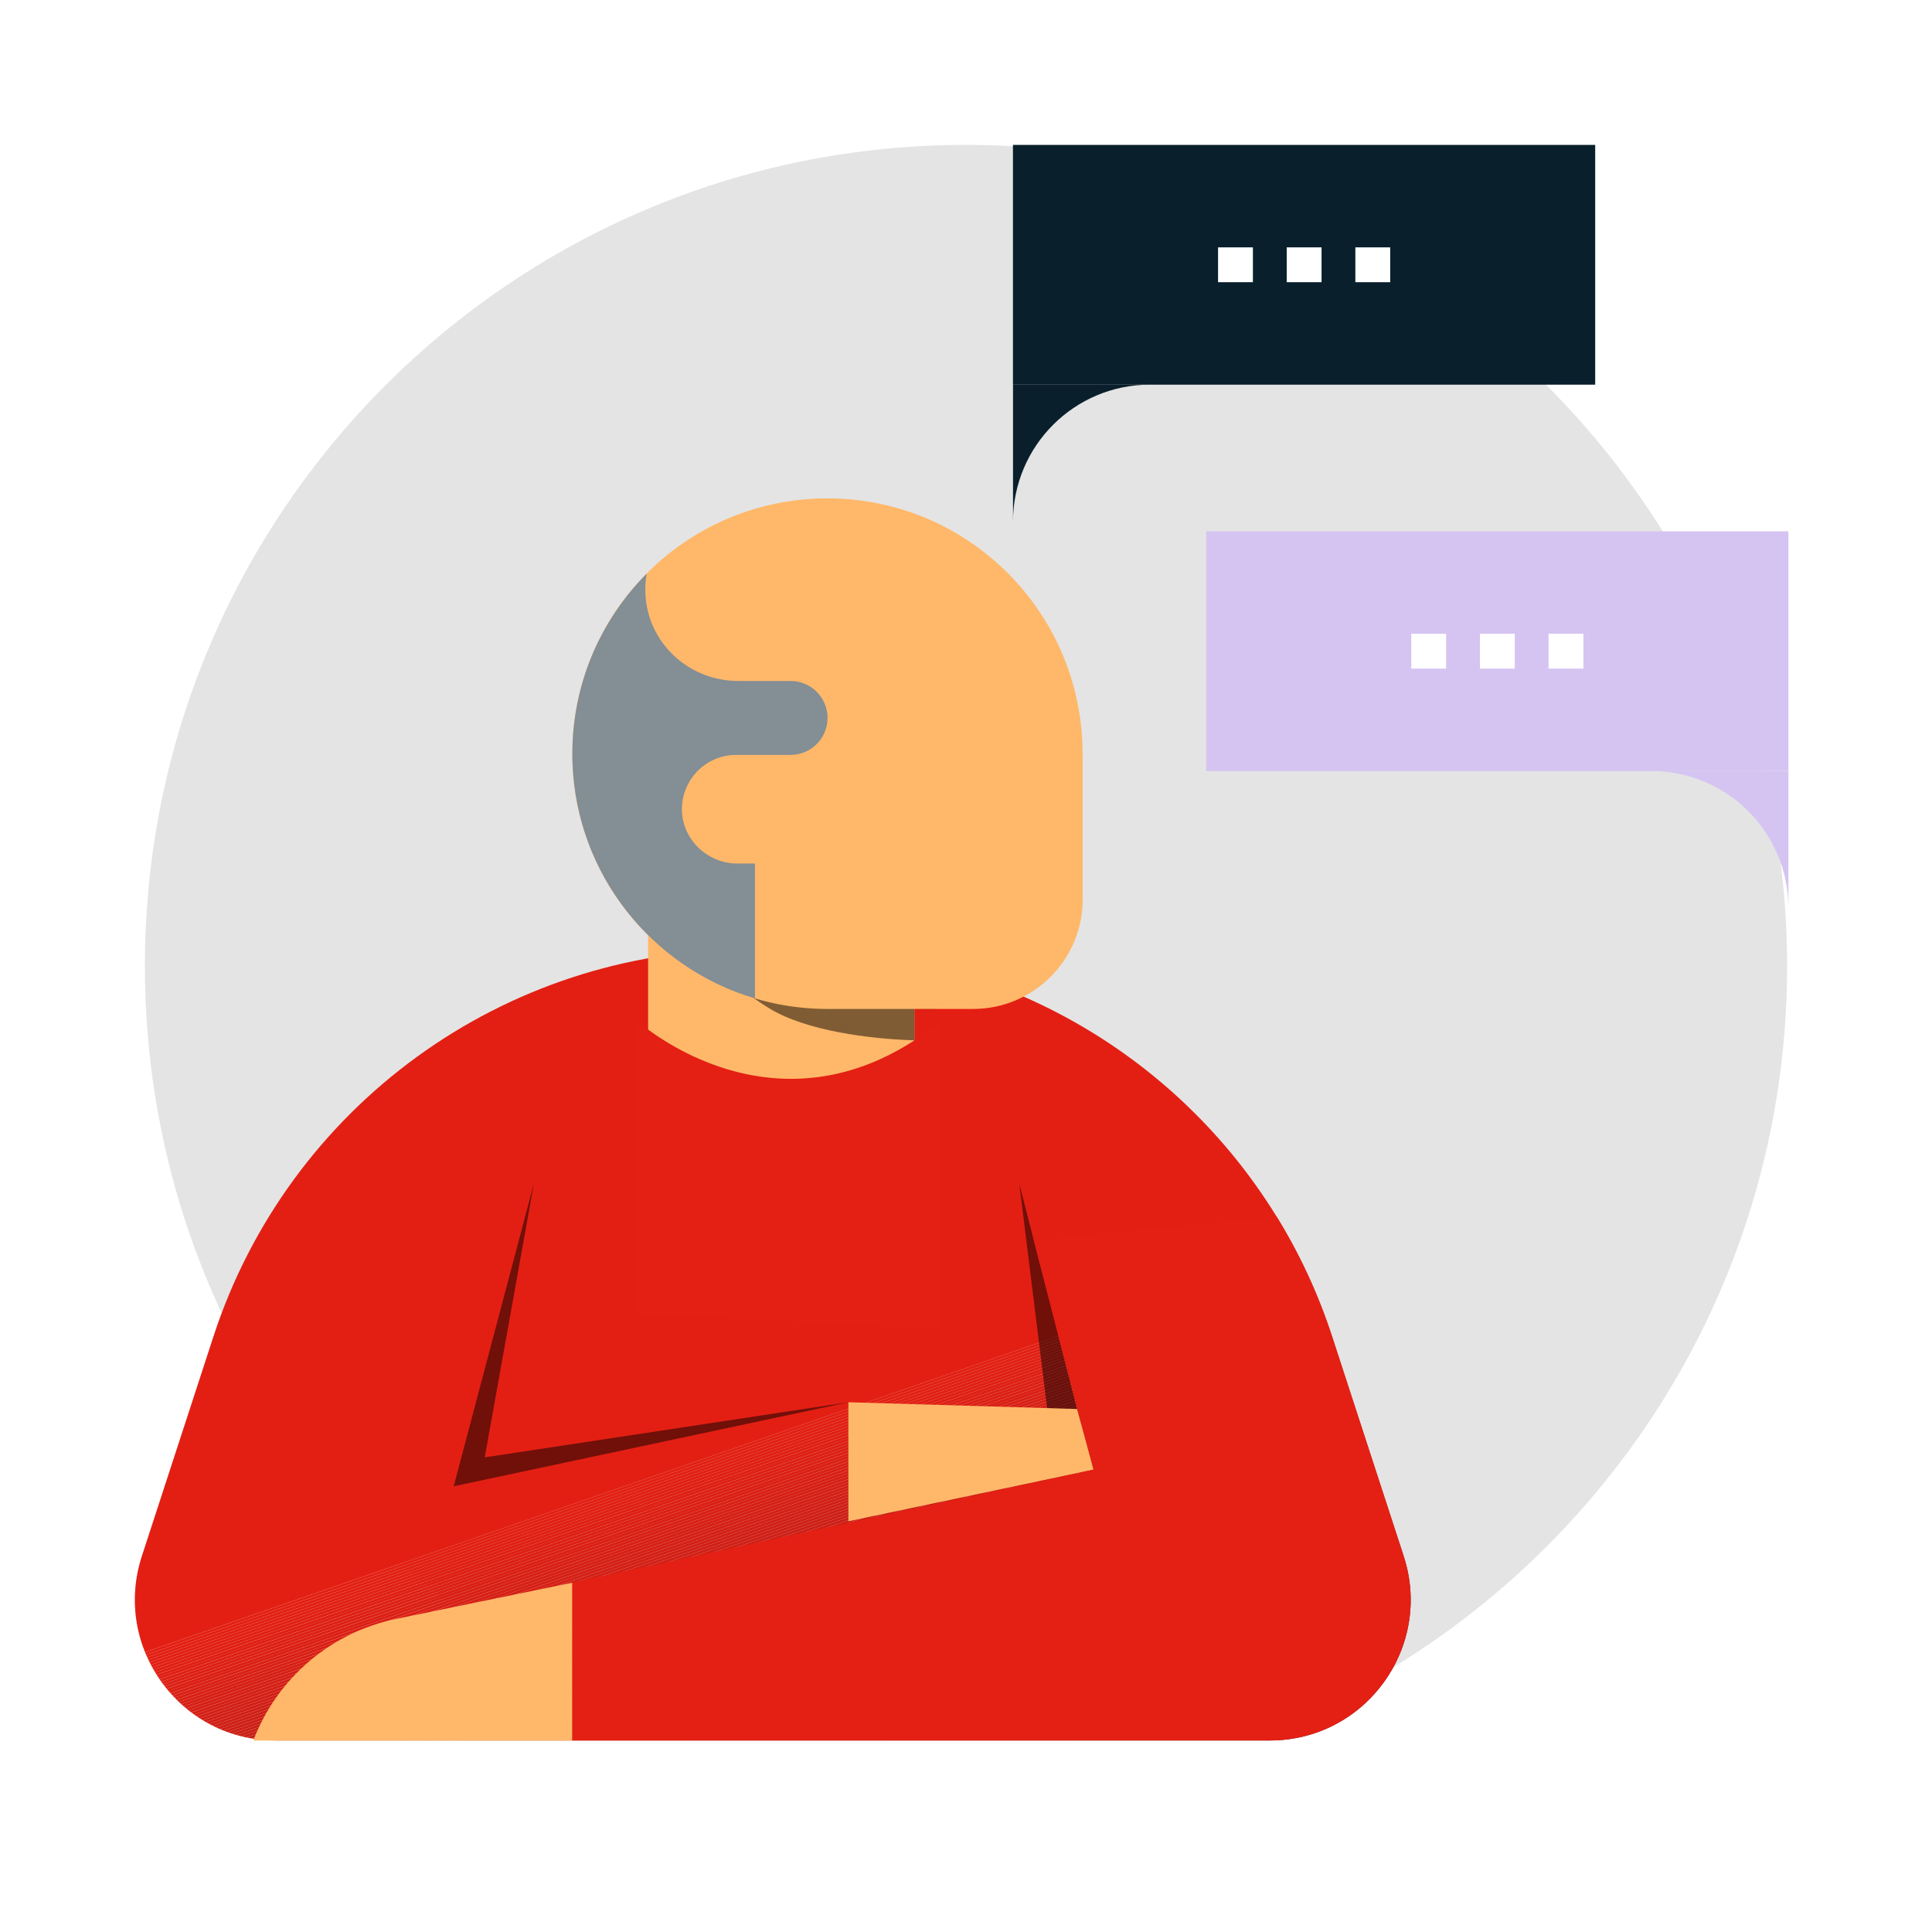 <?xml version="1.0" encoding="utf-8"?>
<svg xmlns="http://www.w3.org/2000/svg" xmlns:xlink="http://www.w3.org/1999/xlink" id="pictograms" viewBox="0 0 300 300">
  <defs>
    <style>
      .cls-1 {
        fill: #601f22;
      }

      .cls-1, .cls-2, .cls-3, .cls-4, .cls-5, .cls-6, .cls-7, .cls-8, .cls-9, .cls-10, .cls-11, .cls-12, .cls-13, .cls-14, .cls-15, .cls-16, .cls-17, .cls-18, .cls-19, .cls-20, .cls-21, .cls-22, .cls-23, .cls-24, .cls-25, .cls-26, .cls-27, .cls-28, .cls-29, .cls-30, .cls-31, .cls-32, .cls-33, .cls-34, .cls-35, .cls-36, .cls-37, .cls-38, .cls-39, .cls-40, .cls-41, .cls-42, .cls-43, .cls-44, .cls-45, .cls-46, .cls-47, .cls-48, .cls-49, .cls-50, .cls-51, .cls-52, .cls-53, .cls-54, .cls-55, .cls-56, .cls-57, .cls-58, .cls-59, .cls-60, .cls-61, .cls-62, .cls-63, .cls-64, .cls-65, .cls-66, .cls-67, .cls-68, .cls-69, .cls-70, .cls-71, .cls-72, .cls-73, .cls-74, .cls-75, .cls-76, .cls-77, .cls-78, .cls-79, .cls-80, .cls-81, .cls-82, .cls-83, .cls-84, .cls-85, .cls-86, .cls-87, .cls-88, .cls-89, .cls-90, .cls-91, .cls-92, .cls-93, .cls-94, .cls-95, .cls-96, .cls-97, .cls-98, .cls-99, .cls-100, .cls-101, .cls-102, .cls-103, .cls-104, .cls-105, .cls-106, .cls-107, .cls-108, .cls-109, .cls-110, .cls-111, .cls-112, .cls-113, .cls-114, .cls-115, .cls-116, .cls-117, .cls-118, .cls-119, .cls-120, .cls-121, .cls-122, .cls-123, .cls-124, .cls-125, .cls-126, .cls-127, .cls-128, .cls-129, .cls-130, .cls-131, .cls-132, .cls-133, .cls-134, .cls-135, .cls-136, .cls-137, .cls-138, .cls-139, .cls-140, .cls-141, .cls-142, .cls-143, .cls-144, .cls-145, .cls-146, .cls-147, .cls-148, .cls-149, .cls-150, .cls-151, .cls-152, .cls-153, .cls-154, .cls-155, .cls-156, .cls-157, .cls-158, .cls-159, .cls-160, .cls-161, .cls-162, .cls-163, .cls-164, .cls-165, .cls-166, .cls-167, .cls-168, .cls-169, .cls-170, .cls-171, .cls-172, .cls-173, .cls-174, .cls-175, .cls-176 {
        stroke-width: 0px;
      }

      .cls-2 {
        fill: #a11f1b;
      }

      .cls-3 {
        fill: #a51f1a;
      }

      .cls-4 {
        fill: #381f27;
      }

      .cls-5 {
        fill: #e4e4e4;
      }

      .cls-6 {
        fill: #b41f18;
      }

      .cls-7 {
        fill: #401f26;
      }

      .cls-8 {
        fill: #d21f15;
      }

      .cls-9 {
        fill: #d01f15;
      }

      .cls-10 {
        fill: #421f25;
      }

      .cls-11 {
        fill: #681f21;
      }

      .cls-12 {
        fill: #761f20;
      }

      .cls-13 {
        fill: #371f27;
      }

      .cls-14 {
        fill: #691f21;
      }

      .cls-15 {
        fill: #3e1f26;
      }

      .cls-16 {
        fill: #ffb869;
      }

      .cls-17 {
        fill: #871f1e;
      }

      .cls-18 {
        fill: #a41f1a;
      }

      .cls-19 {
        fill: #bb1f18;
      }

      .cls-20 {
        fill: #b01f19;
      }

      .cls-177 {
        opacity: .5;
      }

      .cls-21 {
        fill: #da1f14;
      }

      .cls-22 {
        fill: #741f20;
      }

      .cls-23 {
        fill: #b31f19;
      }

      .cls-24 {
        fill: #d71f14;
      }

      .cls-25 {
        fill: #9e1f1b;
      }

      .cls-26 {
        fill: #5d1f22;
      }

      .cls-27 {
        fill: #aa1f1a;
      }

      .cls-28 {
        fill: #3b1f26;
      }

      .cls-29 {
        fill: #831f1e;
      }

      .cls-30 {
        fill: #e41f13;
      }

      .cls-31 {
        fill: #d11f15;
      }

      .cls-32 {
        fill: #651f21;
      }

      .cls-33 {
        fill: #961f1c;
      }

      .cls-34 {
        fill: #461f25;
      }

      .cls-36 {
        fill: #441f25;
      }

      .cls-37 {
        fill: #ae1f19;
      }

      .cls-38 {
        fill: #cf1f15;
      }

      .cls-39 {
        fill: #a91f1a;
      }

      .cls-40 {
        fill: #091f2c;
      }

      .cls-41 {
        fill: #dc1f14;
      }

      .cls-42 {
        fill: #ac1f19;
      }

      .cls-43 {
        fill: #631f22;
      }

      .cls-44 {
        fill: #821f1e;
      }

      .cls-45 {
        fill: #d61f15;
      }

      .cls-46 {
        fill: #941f1c;
      }

      .cls-47 {
        fill: #5b1f23;
      }

      .cls-48 {
        fill: #3a1f26;
      }

      .cls-49 {
        fill: #621f22;
      }

      .cls-50 {
        fill: #8e1f1d;
      }

      .cls-51 {
        fill: #a61f1a;
      }

      .cls-52 {
        fill: #df1f14;
      }

      .cls-53 {
        fill: #721f20;
      }

      .cls-54 {
        fill: #ab1f19;
      }

      .cls-55 {
        fill: none;
      }

      .cls-56 {
        fill: #571f23;
      }

      .cls-57 {
        fill: #cd1f16;
      }

      .cls-58 {
        fill: #481f25;
      }

      .cls-59 {
        fill: #711f20;
      }

      .cls-60 {
        fill: #491f25;
      }

      .cls-61 {
        fill: #ba1f18;
      }

      .cls-62 {
        fill: #361f27;
      }

      .cls-63 {
        fill: #d41f15;
      }

      .cls-64 {
        fill: #b91f18;
      }

      .cls-65 {
        fill: #d51f15;
      }

      .cls-66 {
        fill: #911f1c;
      }

      .cls-67 {
        fill: #d61f14;
      }

      .cls-68 {
        fill: #e31f13;
      }

      .cls-69 {
        fill: #e21f13;
      }

      .cls-70 {
        fill: #6f1f20;
      }

      .cls-71 {
        fill: #581f23;
      }

      .cls-72 {
        fill: #591f23;
      }

      .cls-73 {
        fill: #8a1f1d;
      }

      .cls-74 {
        fill: #8f1f1d;
      }

      .cls-75 {
        fill: #751f20;
      }

      .cls-76 {
        fill: #8b1f1d;
      }

      .cls-77 {
        fill: #c81f16;
      }

      .cls-78 {
        fill: #3c1f26;
      }

      .cls-79 {
        fill: #ce1f15;
      }

      .cls-80 {
        fill: #e11f13;
      }

      .cls-81 {
        fill: #fff;
      }

      .cls-82 {
        fill: #4b1f24;
      }

      .cls-83 {
        fill: #641f22;
      }

      .cls-84 {
        fill: #7d1f1f;
      }

      .cls-85 {
        fill: #981f1c;
      }

      .cls-86 {
        fill: #5e1f22;
      }

      .cls-87 {
        fill: #cc1f16;
      }

      .cls-88 {
        fill: #c61f16;
      }

      .cls-89 {
        fill: #c01f17;
      }

      .cls-90 {
        fill: #838e95;
      }

      .cls-91 {
        fill: #be1f17;
      }

      .cls-92 {
        fill: #a21f1a;
      }

      .cls-93 {
        fill: #3d1f26;
      }

      .cls-94 {
        fill: #b61f18;
      }

      .cls-95 {
        fill: #551f23;
      }

      .cls-96 {
        fill: #951f1c;
      }

      .cls-97 {
        fill: #661f21;
      }

      .cls-98 {
        fill: #d81f14;
      }

      .cls-99 {
        fill: #d5c4f1;
      }

      .cls-100 {
        fill: #df1f13;
      }

      .cls-178 {
        clip-path: url(#clippath);
      }

      .cls-101 {
        fill: #9d1f1b;
      }

      .cls-102 {
        fill: #861f1e;
      }

      .cls-103 {
        fill: #c21f17;
      }

      .cls-104 {
        fill: #5c1f23;
      }

      .cls-105 {
        fill: #921f1c;
      }

      .cls-106 {
        fill: #a31f1a;
      }

      .cls-107 {
        fill: #811f1e;
      }

      .cls-108 {
        fill: #801f1e;
      }

      .cls-109 {
        fill: #771f1f;
      }

      .cls-110 {
        fill: #cb1f16;
      }

      .cls-111 {
        fill: #671f21;
      }

      .cls-112 {
        fill: #8d1f1d;
      }

      .cls-113 {
        fill: #ad1f19;
      }

      .cls-114 {
        fill: #4f1f24;
      }

      .cls-115 {
        fill: #8c1f1d;
      }

      .cls-116 {
        fill: #4a1f25;
      }

      .cls-117 {
        fill: #b51f18;
      }

      .cls-118 {
        fill: #991f1c;
      }

      .cls-119 {
        fill: #bd1f17;
      }

      .cls-120 {
        fill: #c91f16;
      }

      .cls-121 {
        fill: #c71f16;
      }

      .cls-122 {
        fill: #d31f15;
      }

      .cls-123 {
        fill: #dd1f14;
      }

      .cls-124 {
        fill: #411f26;
      }

      .cls-125 {
        fill: #4e1f24;
      }

      .cls-126 {
        fill: #971f1c;
      }

      .cls-127 {
        fill: #6e1f20;
      }

      .cls-128 {
        fill: #4d1f24;
      }

      .cls-129 {
        fill: #511f24;
      }

      .cls-130 {
        fill: #501f24;
      }

      .cls-131 {
        fill: #a81f1a;
      }

      .cls-132 {
        fill: #881f1d;
      }

      .cls-133 {
        fill: #a01f1b;
      }

      .cls-134 {
        fill: #c31f17;
      }

      .cls-135 {
        fill: #531f24;
      }

      .cls-136 {
        fill: #b21f19;
      }

      .cls-137 {
        fill: #7b1f1f;
      }

      .cls-138 {
        fill: #7a1f1f;
      }

      .cls-139 {
        fill: #c11f17;
      }

      .cls-140 {
        fill: #471f25;
      }

      .cls-141 {
        fill: #431f25;
      }

      .cls-142 {
        fill: #781f1f;
      }

      .cls-143 {
        fill: #841f1e;
      }

      .cls-144 {
        fill: #c41f17;
      }

      .cls-145 {
        fill: #791f1f;
      }

      .cls-146 {
        fill: #af1f19;
      }

      .cls-147 {
        fill: #9f1f1b;
      }

      .cls-148 {
        fill: #561f23;
      }

      .cls-149 {
        fill: #aa1f19;
      }

      .cls-150 {
        fill: #931f1c;
      }

      .cls-151 {
        fill: #5f1f22;
      }

      .cls-152 {
        fill: #b81f18;
      }

      .cls-153 {
        fill: #6b1f21;
      }

      .cls-154 {
        fill: #701f20;
      }

      .cls-155 {
        fill: #9a1f1b;
      }

      .cls-156 {
        fill: #6c1f21;
      }

      .cls-157 {
        fill: #b71f18;
      }

      .cls-158 {
        fill: #e01f13;
      }

      .cls-159 {
        fill: #c51f16;
      }

      .cls-160 {
        fill: #bc1f17;
      }

      .cls-161 {
        fill: #541f23;
      }

      .cls-162 {
        fill: #9c1f1b;
      }

      .cls-163 {
        fill: #a71f1a;
      }

      .cls-164 {
        fill: #d91f14;
      }

      .cls-165 {
        fill: #bf1f17;
      }

      .cls-166 {
        fill: #db1f14;
      }

      .cls-167 {
        fill: #851f1e;
      }

      .cls-168 {
        fill: #b11f19;
      }

      .cls-169 {
        fill: #7c1f1f;
      }

      .cls-170 {
        fill: #6d1f21;
      }

      .cls-171 {
        fill: #351f27;
      }

      .cls-172 {
        fill: #7e1f1f;
      }

      .cls-173 {
        fill: #9b1f1b;
      }

      .cls-174 {
        fill: #de1f14;
      }

      .cls-175 {
        fill: #ca1f16;
      }

      .cls-176 {
        fill: #891f1d;
      }
    </style>
    <clipPath id="clippath">
      <path class="cls-55" d="m197.19,270.26H42.81c-14.86,0-25.39-14.51-20.78-28.64l11.1-34.05c11.69-35.85,45.13-60.12,82.84-60.12h8.05c30.71,0,58.58,16.09,74.19,41.43,3.56,5.77,6.48,12.03,8.65,18.69l11.1,34.05c4.61,14.13-5.92,28.64-20.78,28.64Z"/>
    </clipPath>
  </defs>
  <g>
    <rect class="cls-81" y="0" width="300" height="300"/>
    <g>
      <path class="cls-5" d="m277.5,150c0,55.26-35.16,102.31-84.33,120h-86.34c-49.17-17.69-84.33-64.74-84.33-120,0-70.42,57.08-127.5,127.5-127.5s127.5,57.08,127.5,127.5Z"/>
      <g>
        <g>
          <rect class="cls-40" x="157.29" y="22.5" width="90.41" height="37.23"/>
          <path class="cls-40" d="m178.57,59.73c-11.75,0-21.27,9.52-21.27,21.27v-21.27h21.27Z"/>
        </g>
        <g>
          <rect class="cls-81" x="189.14" y="38.41" width="5.41" height="5.41"/>
          <rect class="cls-81" x="199.8" y="38.41" width="5.41" height="5.41"/>
          <rect class="cls-81" x="210.46" y="38.41" width="5.41" height="5.41"/>
        </g>
      </g>
      <g>
        <g>
          <rect class="cls-99" x="187.29" y="82.5" width="90.41" height="37.23"/>
          <path class="cls-99" d="m256.43,119.73c11.75,0,21.27,9.52,21.27,21.27v-21.27h-21.27Z"/>
        </g>
        <g>
          <rect class="cls-81" x="240.46" y="98.41" width="5.41" height="5.41"/>
          <rect class="cls-81" x="229.8" y="98.41" width="5.41" height="5.41"/>
          <rect class="cls-81" x="219.14" y="98.41" width="5.41" height="5.41"/>
        </g>
      </g>
      <g>
        <g class="cls-178">
          <polygon class="cls-68" points="188.31 147.46 204.29 193.64 17.43 258.32 17.43 147.46 188.31 147.46"/>
          <polygon class="cls-68" points="204.29 193.64 204.43 194.05 17.43 258.77 17.43 258.32 204.29 193.64"/>
          <polygon class="cls-68" points="204.43 194.05 204.57 194.46 17.43 259.23 17.43 258.77 204.43 194.05"/>
          <polygon class="cls-69" points="204.57 194.46 204.71 194.86 17.43 259.68 17.43 259.23 204.57 194.46"/>
          <polygon class="cls-69" points="204.71 194.86 204.86 195.27 17.43 260.14 17.43 259.68 204.71 194.86"/>
          <polygon class="cls-69" points="204.86 195.27 205 195.68 17.43 260.59 17.43 260.14 204.86 195.27"/>
          <polygon class="cls-80" points="205 195.68 205.14 196.08 17.43 261.05 17.43 260.59 205 195.68"/>
          <polygon class="cls-80" points="205.14 196.08 205.28 196.49 17.43 261.5 17.43 261.05 205.14 196.08"/>
          <polygon class="cls-158" points="205.28 196.49 205.42 196.9 17.46 261.95 17.43 261.87 17.43 261.5 205.28 196.49"/>
          <rect class="cls-158" x="12.06" y="229.41" width="198.9" height=".43" transform="translate(-68.97 49.1) rotate(-19.09)"/>
          <rect class="cls-100" x="12.2" y="229.82" width="198.9" height=".43" transform="translate(-69.09 49.17) rotate(-19.09)"/>
          <rect class="cls-52" x="12.34" y="230.22" width="198.9" height=".43" transform="translate(-69.22 49.23) rotate(-19.09)"/>
          <rect class="cls-174" x="12.48" y="230.63" width="198.9" height=".43" transform="translate(-69.34 49.3) rotate(-19.09)"/>
          <rect class="cls-123" x="12.62" y="231.04" width="198.9" height=".43" transform="translate(-69.47 49.37) rotate(-19.09)"/>
          <rect class="cls-123" x="12.76" y="231.44" width="198.9" height=".43" transform="translate(-69.59 49.44) rotate(-19.09)"/>
          <rect class="cls-41" x="12.9" y="231.85" width="198.9" height=".43" transform="translate(-69.72 49.51) rotate(-19.09)"/>
          <rect class="cls-41" x="13.04" y="232.26" width="198.9" height=".43" transform="translate(-69.84 49.58) rotate(-19.09)"/>
          <rect class="cls-166" x="13.18" y="232.66" width="198.9" height=".43" transform="translate(-69.97 49.64) rotate(-19.09)"/>
          <rect class="cls-21" x="13.32" y="233.07" width="198.9" height=".43" transform="translate(-70.1 49.71) rotate(-19.09)"/>
          <rect class="cls-21" x="13.46" y="233.48" width="198.9" height=".43" transform="translate(-70.22 49.78) rotate(-19.09)"/>
          <rect class="cls-164" x="13.6" y="233.88" width="198.9" height=".43" transform="translate(-70.35 49.85) rotate(-19.09)"/>
          <rect class="cls-98" x="13.74" y="234.29" width="198.9" height=".43" transform="translate(-70.47 49.92) rotate(-19.09)"/>
          <rect class="cls-98" x="13.89" y="234.7" width="198.9" height=".43" transform="translate(-70.6 49.99) rotate(-19.09)"/>
          <rect class="cls-24" x="14.03" y="235.1" width="198.9" height=".43" transform="translate(-70.72 50.06) rotate(-19.09)"/>
          <rect class="cls-67" x="14.17" y="235.51" width="198.9" height=".43" transform="translate(-70.85 50.12) rotate(-19.09)"/>
          <rect class="cls-45" x="14.31" y="235.92" width="198.9" height=".43" transform="translate(-70.97 50.19) rotate(-19.09)"/>
          <rect class="cls-65" x="14.45" y="236.32" width="198.9" height=".43" transform="translate(-71.1 50.26) rotate(-19.09)"/>
          <rect class="cls-63" x="14.59" y="236.73" width="198.9" height=".43" transform="translate(-71.22 50.33) rotate(-19.09)"/>
          <rect class="cls-63" x="14.73" y="237.13" width="198.9" height=".43" transform="translate(-71.35 50.4) rotate(-19.09)"/>
          <polygon class="cls-122" points="208.23 205.03 208.37 205.43 21.07 270.26 20.33 270.26 20.27 270.08 208.23 205.03"/>
          <polygon class="cls-8" points="208.37 205.43 208.51 205.84 22.38 270.26 21.07 270.26 208.37 205.43"/>
          <polygon class="cls-31" points="208.51 205.84 208.65 206.25 23.7 270.26 22.38 270.26 208.51 205.84"/>
          <polygon class="cls-31" points="208.65 206.25 208.8 206.65 25.01 270.26 23.7 270.26 208.65 206.25"/>
          <polygon class="cls-9" points="208.8 206.65 208.94 207.06 26.33 270.26 25.01 270.26 208.8 206.65"/>
          <polygon class="cls-38" points="208.94 207.06 209.08 207.47 27.64 270.26 26.33 270.26 208.94 207.06"/>
          <polygon class="cls-79" points="209.08 207.47 209.22 207.87 28.96 270.26 27.64 270.26 209.08 207.47"/>
          <polygon class="cls-79" points="209.22 207.87 209.36 208.28 30.27 270.26 28.96 270.26 209.22 207.87"/>
          <polygon class="cls-57" points="209.36 208.28 209.5 208.69 31.59 270.26 30.27 270.26 209.36 208.28"/>
          <polygon class="cls-87" points="209.5 208.69 209.64 209.09 32.9 270.26 31.59 270.26 209.5 208.69"/>
          <polygon class="cls-110" points="209.64 209.09 209.78 209.5 34.22 270.26 32.9 270.26 209.64 209.09"/>
          <polygon class="cls-175" points="209.78 209.5 209.92 209.91 35.54 270.26 34.22 270.26 209.78 209.5"/>
          <polygon class="cls-175" points="209.92 209.91 210.06 210.31 36.85 270.26 35.54 270.26 209.92 209.91"/>
          <polygon class="cls-120" points="210.06 210.31 210.2 210.72 38.17 270.26 36.85 270.26 210.06 210.31"/>
          <polygon class="cls-77" points="210.2 210.72 210.34 211.12 39.48 270.26 38.17 270.26 210.2 210.72"/>
          <polygon class="cls-121" points="210.34 211.12 210.48 211.53 40.8 270.26 39.48 270.26 210.34 211.12"/>
          <polygon class="cls-88" points="210.48 211.53 210.62 211.94 42.11 270.26 40.8 270.26 210.48 211.53"/>
          <polygon class="cls-159" points="210.62 211.94 210.76 212.34 43.43 270.26 42.11 270.26 210.62 211.94"/>
          <polygon class="cls-159" points="210.76 212.34 210.91 212.75 44.74 270.26 43.43 270.26 210.76 212.34"/>
          <polygon class="cls-144" points="210.91 212.75 211.05 213.16 46.06 270.26 44.74 270.26 210.91 212.75"/>
          <polygon class="cls-134" points="211.05 213.16 211.19 213.56 47.37 270.26 46.06 270.26 211.05 213.16"/>
          <polygon class="cls-103" points="211.19 213.56 211.33 213.97 48.69 270.26 47.37 270.26 211.19 213.56"/>
          <polygon class="cls-139" points="211.33 213.97 211.47 214.38 50 270.26 48.69 270.26 211.33 213.97"/>
          <polygon class="cls-89" points="211.47 214.38 211.61 214.78 51.32 270.26 50 270.26 211.47 214.38"/>
          <polygon class="cls-89" points="211.61 214.78 211.75 215.19 52.63 270.26 51.32 270.26 211.61 214.78"/>
          <polygon class="cls-165" points="211.75 215.19 211.89 215.6 53.95 270.26 52.63 270.26 211.75 215.19"/>
          <polygon class="cls-91" points="211.89 215.6 212.03 216 55.27 270.26 53.95 270.26 211.89 215.6"/>
          <polygon class="cls-119" points="212.03 216 212.17 216.41 56.58 270.26 55.27 270.26 212.03 216"/>
          <polygon class="cls-160" points="212.17 216.41 212.31 216.82 57.9 270.26 56.58 270.26 212.17 216.41"/>
          <polygon class="cls-19" points="212.31 216.82 212.45 217.22 59.21 270.26 57.9 270.26 212.31 216.82"/>
          <polygon class="cls-61" points="212.45 217.22 212.59 217.63 60.53 270.26 59.21 270.26 212.45 217.22"/>
          <polygon class="cls-64" points="212.59 217.63 212.73 218.04 61.84 270.26 60.53 270.26 212.59 217.63"/>
          <polygon class="cls-152" points="212.73 218.04 212.88 218.44 63.16 270.26 61.84 270.26 212.73 218.04"/>
          <polygon class="cls-152" points="212.88 218.44 213.02 218.85 64.47 270.26 63.16 270.26 212.88 218.44"/>
          <polygon class="cls-157" points="213.02 218.85 213.16 219.26 65.79 270.26 64.47 270.26 213.02 218.85"/>
          <polygon class="cls-94" points="213.16 219.26 213.3 219.66 67.1 270.26 65.79 270.26 213.16 219.26"/>
          <polygon class="cls-117" points="213.3 219.66 213.44 220.07 68.42 270.26 67.1 270.26 213.3 219.66"/>
          <polygon class="cls-6" points="213.44 220.07 213.58 220.47 69.73 270.26 68.42 270.26 213.44 220.07"/>
          <polygon class="cls-23" points="213.58 220.47 213.72 220.88 71.05 270.26 69.73 270.26 213.58 220.47"/>
          <polygon class="cls-136" points="213.72 220.88 213.86 221.29 72.36 270.26 71.05 270.26 213.72 220.88"/>
          <polygon class="cls-168" points="213.86 221.29 214 221.69 73.68 270.26 72.36 270.26 213.86 221.29"/>
          <polygon class="cls-20" points="214 221.69 214.14 222.1 75 270.26 73.68 270.26 214 221.69"/>
          <polygon class="cls-146" points="214.14 222.1 214.28 222.51 76.31 270.26 75 270.26 214.14 222.1"/>
          <polygon class="cls-37" points="214.28 222.51 214.42 222.91 77.63 270.26 76.31 270.26 214.28 222.51"/>
          <polygon class="cls-113" points="214.42 222.91 214.56 223.32 78.94 270.26 77.63 270.26 214.42 222.91"/>
          <polygon class="cls-42" points="214.56 223.32 214.7 223.73 80.26 270.26 78.94 270.26 214.56 223.32"/>
          <polygon class="cls-54" points="214.7 223.73 214.84 224.13 81.57 270.26 80.26 270.26 214.7 223.73"/>
          <polygon class="cls-149" points="214.84 224.13 214.99 224.54 82.89 270.26 81.57 270.26 214.84 224.13"/>
          <polygon class="cls-27" points="214.99 224.54 215.13 224.95 84.2 270.26 82.89 270.26 214.99 224.54"/>
          <polygon class="cls-39" points="215.13 224.95 215.27 225.35 85.52 270.26 84.2 270.26 215.13 224.95"/>
          <polygon class="cls-131" points="215.27 225.35 215.41 225.76 86.83 270.26 85.52 270.26 215.27 225.35"/>
          <polygon class="cls-163" points="215.41 225.76 215.55 226.17 88.15 270.26 86.83 270.26 215.41 225.76"/>
          <polygon class="cls-51" points="215.55 226.17 215.69 226.57 89.46 270.26 88.15 270.26 215.55 226.17"/>
          <polygon class="cls-3" points="215.69 226.57 215.83 226.98 90.78 270.26 89.46 270.26 215.69 226.57"/>
          <polygon class="cls-18" points="215.83 226.98 215.97 227.39 92.09 270.26 90.78 270.26 215.83 226.98"/>
          <polygon class="cls-106" points="215.97 227.39 216.11 227.79 93.41 270.26 92.09 270.26 215.97 227.39"/>
          <polygon class="cls-92" points="216.11 227.79 216.25 228.2 94.73 270.26 93.41 270.26 216.11 227.79"/>
          <polygon class="cls-2" points="216.25 228.2 216.39 228.61 96.04 270.26 94.73 270.26 216.25 228.2"/>
          <polygon class="cls-133" points="216.39 228.61 216.53 229.01 97.36 270.26 96.04 270.26 216.39 228.61"/>
          <polygon class="cls-147" points="216.53 229.01 216.67 229.42 98.67 270.26 97.36 270.26 216.53 229.01"/>
          <polygon class="cls-25" points="216.67 229.42 216.81 229.82 99.99 270.26 98.67 270.26 216.67 229.42"/>
          <polygon class="cls-101" points="216.81 229.82 216.96 230.23 101.3 270.26 99.99 270.26 216.81 229.82"/>
          <polygon class="cls-162" points="216.96 230.23 217.1 230.64 102.62 270.26 101.3 270.26 216.96 230.23"/>
          <polygon class="cls-173" points="217.1 230.64 217.24 231.04 103.93 270.26 102.62 270.26 217.1 230.64"/>
          <polygon class="cls-155" points="217.24 231.04 217.38 231.45 105.25 270.26 103.93 270.26 217.24 231.04"/>
          <polygon class="cls-118" points="217.38 231.45 217.52 231.86 106.56 270.26 105.25 270.26 217.38 231.45"/>
          <polygon class="cls-85" points="217.52 231.86 217.66 232.26 107.88 270.26 106.56 270.26 217.52 231.86"/>
          <polygon class="cls-126" points="217.66 232.26 217.8 232.67 109.19 270.26 107.88 270.26 217.66 232.26"/>
          <polygon class="cls-33" points="217.8 232.67 217.94 233.08 110.51 270.26 109.19 270.26 217.8 232.67"/>
          <polygon class="cls-96" points="217.94 233.08 218.08 233.48 111.82 270.26 110.51 270.26 217.94 233.08"/>
          <polygon class="cls-46" points="218.08 233.48 218.22 233.89 113.14 270.26 111.82 270.26 218.08 233.48"/>
          <polygon class="cls-150" points="218.22 233.89 218.36 234.3 114.45 270.26 113.14 270.26 218.22 233.89"/>
          <polygon class="cls-105" points="218.36 234.3 218.5 234.7 115.77 270.26 114.45 270.26 218.36 234.3"/>
          <polygon class="cls-66" points="218.5 234.7 218.64 235.11 117.09 270.26 115.77 270.26 218.5 234.7"/>
          <polygon class="cls-74" points="218.64 235.11 218.78 235.52 118.4 270.26 117.09 270.26 218.64 235.11"/>
          <polygon class="cls-50" points="218.78 235.52 218.93 235.92 119.72 270.26 118.4 270.26 218.78 235.52"/>
          <polygon class="cls-112" points="218.93 235.92 219.07 236.33 121.03 270.26 119.72 270.26 218.93 235.92"/>
          <polygon class="cls-115" points="219.07 236.33 219.21 236.74 122.35 270.26 121.03 270.26 219.07 236.33"/>
          <polygon class="cls-76" points="219.21 236.74 219.35 237.14 123.66 270.26 122.35 270.26 219.21 236.74"/>
          <polygon class="cls-73" points="219.35 237.14 219.49 237.55 124.98 270.26 123.66 270.26 219.35 237.14"/>
          <polygon class="cls-176" points="219.49 237.55 219.63 237.96 126.29 270.26 124.98 270.26 219.49 237.55"/>
          <polygon class="cls-132" points="219.63 237.96 219.77 238.36 127.61 270.26 126.29 270.26 219.63 237.96"/>
          <polygon class="cls-17" points="219.77 238.36 219.91 238.77 128.92 270.26 127.61 270.26 219.77 238.36"/>
          <polygon class="cls-102" points="219.91 238.77 220.05 239.18 130.24 270.26 128.92 270.26 219.91 238.77"/>
          <polygon class="cls-167" points="220.05 239.18 220.19 239.58 131.55 270.26 130.24 270.26 220.05 239.18"/>
          <polygon class="cls-143" points="220.19 239.58 220.33 239.99 132.87 270.26 131.55 270.26 220.19 239.58"/>
          <polygon class="cls-29" points="220.33 239.99 220.47 240.39 134.18 270.26 132.87 270.26 220.33 239.99"/>
          <polygon class="cls-44" points="220.47 240.39 220.61 240.8 135.5 270.26 134.18 270.26 220.47 240.39"/>
          <polygon class="cls-107" points="220.61 240.8 220.75 241.21 136.82 270.26 135.5 270.26 220.61 240.8"/>
          <polygon class="cls-108" points="220.75 241.21 220.89 241.61 138.13 270.26 136.82 270.26 220.75 241.21"/>
          <polygon class="cls-172" points="220.89 241.61 221.04 242.02 139.45 270.26 138.13 270.26 220.89 241.61"/>
          <polygon class="cls-84" points="221.04 242.02 221.18 242.43 140.76 270.26 139.45 270.26 221.04 242.02"/>
          <polygon class="cls-169" points="221.18 242.43 221.32 242.83 142.08 270.26 140.76 270.26 221.18 242.43"/>
          <polygon class="cls-137" points="221.32 242.83 221.46 243.24 143.39 270.26 142.08 270.26 221.32 242.83"/>
          <polygon class="cls-138" points="221.46 243.24 221.6 243.65 144.71 270.26 143.39 270.26 221.46 243.24"/>
          <polygon class="cls-145" points="221.6 243.65 221.74 244.05 146.02 270.26 144.71 270.26 221.6 243.65"/>
          <polygon class="cls-142" points="221.74 244.05 221.88 244.46 147.34 270.26 146.02 270.26 221.74 244.05"/>
          <polygon class="cls-109" points="221.88 244.46 222.02 244.87 148.65 270.26 147.34 270.26 221.88 244.46"/>
          <polygon class="cls-12" points="222.02 244.87 222.16 245.27 149.97 270.26 148.65 270.26 222.02 244.87"/>
          <polygon class="cls-75" points="222.16 245.27 222.3 245.68 151.28 270.26 149.97 270.26 222.16 245.27"/>
          <polygon class="cls-22" points="222.3 245.68 222.44 246.09 152.6 270.26 151.28 270.26 222.3 245.68"/>
          <polygon class="cls-53" points="222.44 246.09 222.57 246.46 222.57 246.5 153.91 270.26 152.6 270.26 222.44 246.09"/>
          <polygon class="cls-59" points="222.57 246.95 155.23 270.26 153.91 270.26 222.57 246.5 222.57 246.95"/>
          <polygon class="cls-154" points="222.57 247.41 156.55 270.26 155.23 270.26 222.57 246.95 222.57 247.41"/>
          <polygon class="cls-70" points="222.57 247.86 157.86 270.26 156.55 270.26 222.57 247.41 222.57 247.86"/>
          <polygon class="cls-127" points="222.57 248.32 159.18 270.26 157.86 270.26 222.57 247.86 222.57 248.32"/>
          <polygon class="cls-170" points="222.57 248.77 160.49 270.26 159.18 270.26 222.57 248.32 222.57 248.77"/>
          <polygon class="cls-156" points="222.57 249.23 161.81 270.26 160.49 270.26 222.57 248.77 222.57 249.23"/>
          <polygon class="cls-153" points="222.57 249.68 163.12 270.26 161.81 270.26 222.57 249.23 222.57 249.68"/>
          <polygon class="cls-14" points="222.57 250.14 164.44 270.26 163.12 270.26 222.57 249.68 222.57 250.14"/>
          <polygon class="cls-11" points="222.57 250.59 165.75 270.26 164.44 270.26 222.57 250.14 222.57 250.59"/>
          <polygon class="cls-111" points="222.57 251.05 167.07 270.26 165.75 270.26 222.57 250.59 222.57 251.05"/>
          <polygon class="cls-97" points="222.57 251.5 168.38 270.26 167.07 270.26 222.57 251.05 222.57 251.5"/>
          <polygon class="cls-32" points="222.57 251.96 169.7 270.26 168.38 270.26 222.57 251.5 222.57 251.96"/>
          <polygon class="cls-83" points="222.57 252.41 171.01 270.26 169.7 270.26 222.57 251.96 222.57 252.41"/>
          <polygon class="cls-43" points="222.57 252.87 172.33 270.26 171.01 270.26 222.57 252.41 222.57 252.87"/>
          <polygon class="cls-49" points="222.57 253.32 173.64 270.26 172.33 270.26 222.57 252.87 222.57 253.32"/>
          <polygon class="cls-1" points="222.57 253.78 174.96 270.26 173.64 270.26 222.57 253.32 222.57 253.78"/>
          <polygon class="cls-151" points="222.57 254.23 176.27 270.26 174.96 270.26 222.57 253.78 222.57 254.23"/>
          <polygon class="cls-86" points="222.57 254.69 177.59 270.26 176.27 270.26 222.57 254.23 222.57 254.69"/>
          <polygon class="cls-26" points="222.57 255.15 178.91 270.26 177.59 270.26 222.57 254.69 222.57 255.15"/>
          <polygon class="cls-104" points="222.57 255.6 180.22 270.26 178.91 270.26 222.57 255.15 222.57 255.6"/>
          <polygon class="cls-47" points="222.57 256.06 181.54 270.26 180.22 270.26 222.57 255.6 222.57 256.06"/>
          <polygon class="cls-72" points="222.57 256.51 182.85 270.26 181.54 270.26 222.57 256.06 222.57 256.51"/>
          <polygon class="cls-71" points="222.57 256.97 184.17 270.26 182.85 270.26 222.57 256.51 222.57 256.97"/>
          <polygon class="cls-56" points="222.57 257.42 185.48 270.26 184.17 270.26 222.57 256.97 222.57 257.42"/>
          <polygon class="cls-148" points="222.57 257.88 186.8 270.26 185.48 270.26 222.57 257.42 222.57 257.88"/>
          <polygon class="cls-95" points="222.57 258.33 188.11 270.26 186.8 270.26 222.57 257.88 222.57 258.33"/>
          <polygon class="cls-161" points="222.57 258.79 189.43 270.26 188.11 270.26 222.57 258.33 222.57 258.79"/>
          <polygon class="cls-135" points="222.57 259.24 190.74 270.26 189.43 270.26 222.57 258.79 222.57 259.24"/>
          <polygon class="cls-129" points="222.57 259.7 192.06 270.26 190.74 270.26 222.57 259.24 222.57 259.7"/>
          <polygon class="cls-130" points="222.57 260.15 193.37 270.26 192.06 270.26 222.57 259.7 222.57 260.15"/>
          <polygon class="cls-114" points="222.57 260.61 194.69 270.26 193.37 270.26 222.57 260.15 222.57 260.61"/>
          <polygon class="cls-125" points="222.57 261.06 196 270.26 194.69 270.26 222.57 260.61 222.57 261.06"/>
          <polygon class="cls-128" points="222.57 261.52 197.32 270.26 196 270.26 222.57 261.06 222.57 261.52"/>
          <polygon class="cls-82" points="222.57 261.97 198.64 270.26 197.32 270.26 222.57 261.52 222.57 261.97"/>
          <polygon class="cls-116" points="222.57 262.43 199.95 270.26 198.64 270.26 222.57 261.97 222.57 262.43"/>
          <polygon class="cls-60" points="222.57 262.88 201.27 270.26 199.95 270.26 222.57 262.43 222.57 262.88"/>
          <polygon class="cls-58" points="222.57 263.34 202.58 270.26 201.27 270.26 222.57 262.88 222.57 263.34"/>
          <polygon class="cls-140" points="222.57 263.79 203.9 270.26 202.58 270.26 222.57 263.34 222.57 263.79"/>
          <polygon class="cls-34" points="222.57 264.25 205.21 270.26 203.9 270.26 222.57 263.79 222.57 264.25"/>
          <polygon class="cls-36" points="222.57 264.7 206.53 270.26 205.21 270.26 222.57 264.25 222.57 264.7"/>
          <polygon class="cls-141" points="222.57 265.16 207.84 270.26 206.53 270.26 222.57 264.7 222.57 265.16"/>
          <polygon class="cls-10" points="222.57 265.62 209.16 270.26 207.84 270.26 222.57 265.16 222.57 265.62"/>
          <polygon class="cls-124" points="222.57 266.07 210.47 270.26 209.16 270.26 222.57 265.62 222.57 266.07"/>
          <polygon class="cls-7" points="222.57 266.53 211.79 270.26 210.47 270.26 222.57 266.07 222.57 266.53"/>
          <polygon class="cls-15" points="222.57 266.98 213.1 270.26 211.79 270.26 222.57 266.53 222.57 266.98"/>
          <polygon class="cls-93" points="222.57 267.44 214.42 270.26 213.1 270.26 222.57 266.98 222.57 267.44"/>
          <polygon class="cls-78" points="222.57 267.89 215.73 270.26 214.42 270.26 222.57 267.44 222.57 267.89"/>
          <polygon class="cls-28" points="222.57 268.35 217.05 270.26 215.73 270.26 222.57 267.89 222.57 268.35"/>
          <polygon class="cls-48" points="222.57 268.8 218.37 270.26 217.05 270.26 222.57 268.35 222.57 268.8"/>
          <polygon class="cls-4" points="222.57 269.26 219.68 270.26 218.37 270.26 222.57 268.8 222.57 269.26"/>
          <polygon class="cls-13" points="222.57 269.71 221 270.26 219.68 270.26 222.57 269.26 222.57 269.71"/>
          <polygon class="cls-62" points="222.57 270.17 222.31 270.26 221 270.26 222.57 269.71 222.57 270.17"/>
          <polygon class="cls-171" points="222.31 270.26 222.57 270.17 222.57 270.26 222.31 270.26"/>
        </g>
        <path class="cls-16" d="m88.87,245.76v24.5h-49.53s0,0,0,0c3.68-9.67,12.04-16.79,22.18-18.88l27.35-5.62Z"/>
        <g>
          <polygon class="cls-16" points="142 151.85 142 184.16 122.45 192.64 100.64 162.31 100.64 140.26 142 151.85"/>
          <g class="cls-177">
            <path class="cls-35" d="m161.45,117.04v22.6c0,9.4-7.62,17.03-17.03,17.03l-2.43-.05v4.92c-7.05-.21-16.82-1.49-22.48-4.93-3.35-2.03-6.37-4.55-8.98-7.46-4.48-5-7.71-11.15-9.19-17.95-.5-2.32-.81-4.71-.89-7.17-.02-.44-.02-.88-.02-1.32,0-.5,0-.99.03-1.48.05-1.42.18-2.81.38-4.19.59-4.15,1.83-8.09,3.61-11.72,6.44-13.16,19.96-22.23,35.61-22.23.78,0,1.55.02,2.31.07,11.44,6.95,19.08,19.53,19.08,33.89Z"/>
          </g>
          <path class="cls-16" d="m168.12,117.04v22.6c0,9.4-7.62,17.03-17.03,17.03h-22.6c-.78,0-1.54-.02-2.31-.07-3.1-.18-6.11-.71-8.98-1.57-.5-.15-.99-.31-1.48-.47-.25-.08-.49-.17-.73-.26-.24-.09-.48-.18-.73-.27,0,0-.02,0-.03,0-.23-.09-.46-.18-.69-.28-.24-.1-.48-.2-.71-.3-.24-.1-.47-.21-.71-.31-.24-.11-.47-.22-.7-.33-.69-.33-1.38-.68-2.05-1.05-.22-.12-.44-.25-.66-.37,0,0,0,0,0,0-.22-.13-.44-.26-.66-.39-.18-.11-.36-.22-.54-.33-.04-.02-.08-.05-.12-.07-.22-.14-.43-.27-.64-.41,0,0-.02-.01-.03-.02-.2-.13-.41-.27-.6-.41-.21-.14-.42-.29-.63-.44-.21-.15-.41-.3-.62-.45-.15-.11-.29-.22-.44-.33-.07-.05-.13-.1-.19-.14-.18-.14-.37-.29-.54-.43-.01-.01-.02-.02-.03-.03-.2-.16-.39-.32-.59-.48-.03-.03-.07-.05-.1-.08-.16-.14-.32-.27-.48-.41-.19-.17-.38-.33-.57-.5-.19-.17-.37-.34-.56-.52-.19-.18-.37-.35-.55-.53-.18-.18-.36-.36-.54-.54-.04-.04-.08-.08-.12-.13-.14-.14-.27-.28-.41-.42-.18-.18-.35-.37-.52-.56-.17-.19-.34-.38-.51-.57-.17-.19-.33-.38-.5-.58-.33-.39-.65-.78-.96-1.18-.12-.16-.25-.32-.37-.48-.04-.05-.08-.11-.13-.17-.14-.19-.28-.38-.42-.58-.15-.21-.3-.41-.44-.62-.14-.21-.29-.42-.43-.63-.14-.21-.28-.42-.42-.64-.14-.22-.27-.43-.41-.65-.27-.44-.52-.88-.77-1.32-.09-.16-.18-.33-.27-.5-.04-.08-.09-.16-.13-.25-.23-.43-.45-.86-.66-1.3-.09-.18-.18-.37-.27-.56-.02-.05-.04-.09-.06-.14-.22-.47-.42-.94-.62-1.41-.1-.24-.2-.48-.29-.72-.08-.21-.16-.42-.24-.63-.38-1.02-.72-2.05-1.01-3.11-.07-.23-.13-.46-.19-.69,0,0,0,0,0-.01-.07-.25-.13-.51-.19-.76-.06-.25-.12-.51-.18-.77-.03-.14-.06-.28-.09-.42-.03-.13-.05-.26-.08-.39-.16-.79-.29-1.59-.39-2.4-.03-.22-.06-.44-.08-.65-.01-.1-.02-.21-.03-.32-.02-.18-.04-.36-.05-.54-.02-.22-.04-.44-.06-.66-.02-.26-.04-.52-.05-.78,0-.13-.01-.27-.02-.4-.01-.2-.02-.39-.03-.59-.02-.44-.02-.88-.02-1.32,0-1.54.09-3.05.26-4.54.03-.3.07-.59.11-.89,0-.05.01-.11.02-.16.04-.31.09-.61.14-.92,0,0,0-.01,0-.02.05-.32.11-.64.17-.95.03-.16.06-.32.1-.48.13-.65.28-1.28.44-1.92,0,0,0-.02,0-.03.12-.46.25-.93.39-1.38.14-.47.29-.93.44-1.39.05-.15.1-.31.16-.46,0-.01,0-.02.01-.03.69-1.97,1.54-3.86,2.52-5.67.15-.28.31-.56.46-.84,0-.01.02-.03.03-.05.15-.26.3-.52.46-.78.16-.27.33-.54.5-.81.01-.01.02-.03.03-.05.33-.52.68-1.03,1.03-1.53.01-.02.03-.03.03-.05.17-.24.35-.48.53-.72.18-.25.37-.5.56-.74.02-.02.04-.05.05-.07.18-.23.37-.46.56-.69.18-.22.37-.44.56-.66.03-.04.06-.08.1-.11.16-.19.33-.38.5-.57.06-.06.11-.13.17-.19.18-.2.36-.4.55-.59.02-.02.04-.04.06-.06.2-.21.39-.41.59-.61l.02-.02c7.17-7.2,17.1-11.66,28.07-11.66,7.21,0,13.97,1.92,19.79,5.29.25.15.5.29.75.45,11.44,6.95,19.08,19.53,19.08,33.89Z"/>
          <path class="cls-90" d="m117.21,155.03c-15.98-4.74-27.74-19.29-28.31-36.67-.02-.44-.02-.88-.02-1.32,0-10.91,4.41-20.8,11.55-27.97-.23,1.29-.29,2.64-.14,4.02.77,7.24,7.03,12.65,14.31,12.65h8.16c3.17,0,5.74,2.57,5.74,5.74h0c0,3.17-2.57,5.74-5.74,5.74h-8.44c-2.33,0-4.44.94-5.96,2.47-1.49,1.49-2.42,3.53-2.47,5.79-.1,4.74,3.88,8.61,8.62,8.61h2.72s0,20.94,0,20.94Z"/>
        </g>
        <path class="cls-30" d="m98.99,158.55s22.24,20.19,47.12,0v47.92l-47.12-2.43v-45.49Z"/>
        <g class="cls-177">
          <polygon class="cls-35" points="82.9 183.79 75.27 226.3 131.74 217.74 70.45 230.79 82.9 183.79"/>
        </g>
        <g class="cls-177">
          <polygon class="cls-35" points="158.27 183.79 163.93 229.39 169.59 227.96 158.27 183.79"/>
        </g>
        <polyline class="cls-16" points="131.74 217.74 167.24 218.79 169.81 228.2 131.74 236.22"/>
        <path class="cls-30" d="m197.19,270.26h-108.31v-24.5l80.93-17.56-9.27-35.56,37.67-3.76c3.56,5.77,6.48,12.03,8.65,18.69l11.1,34.05c4.61,14.13-5.92,28.64-20.78,28.64Z"/>
      </g>
    </g>
    <rect class="cls-55" y="0" width="300" height="300"/>
  </g>
  <rect class="cls-55" y="0" width="300" height="300"/>
</svg>